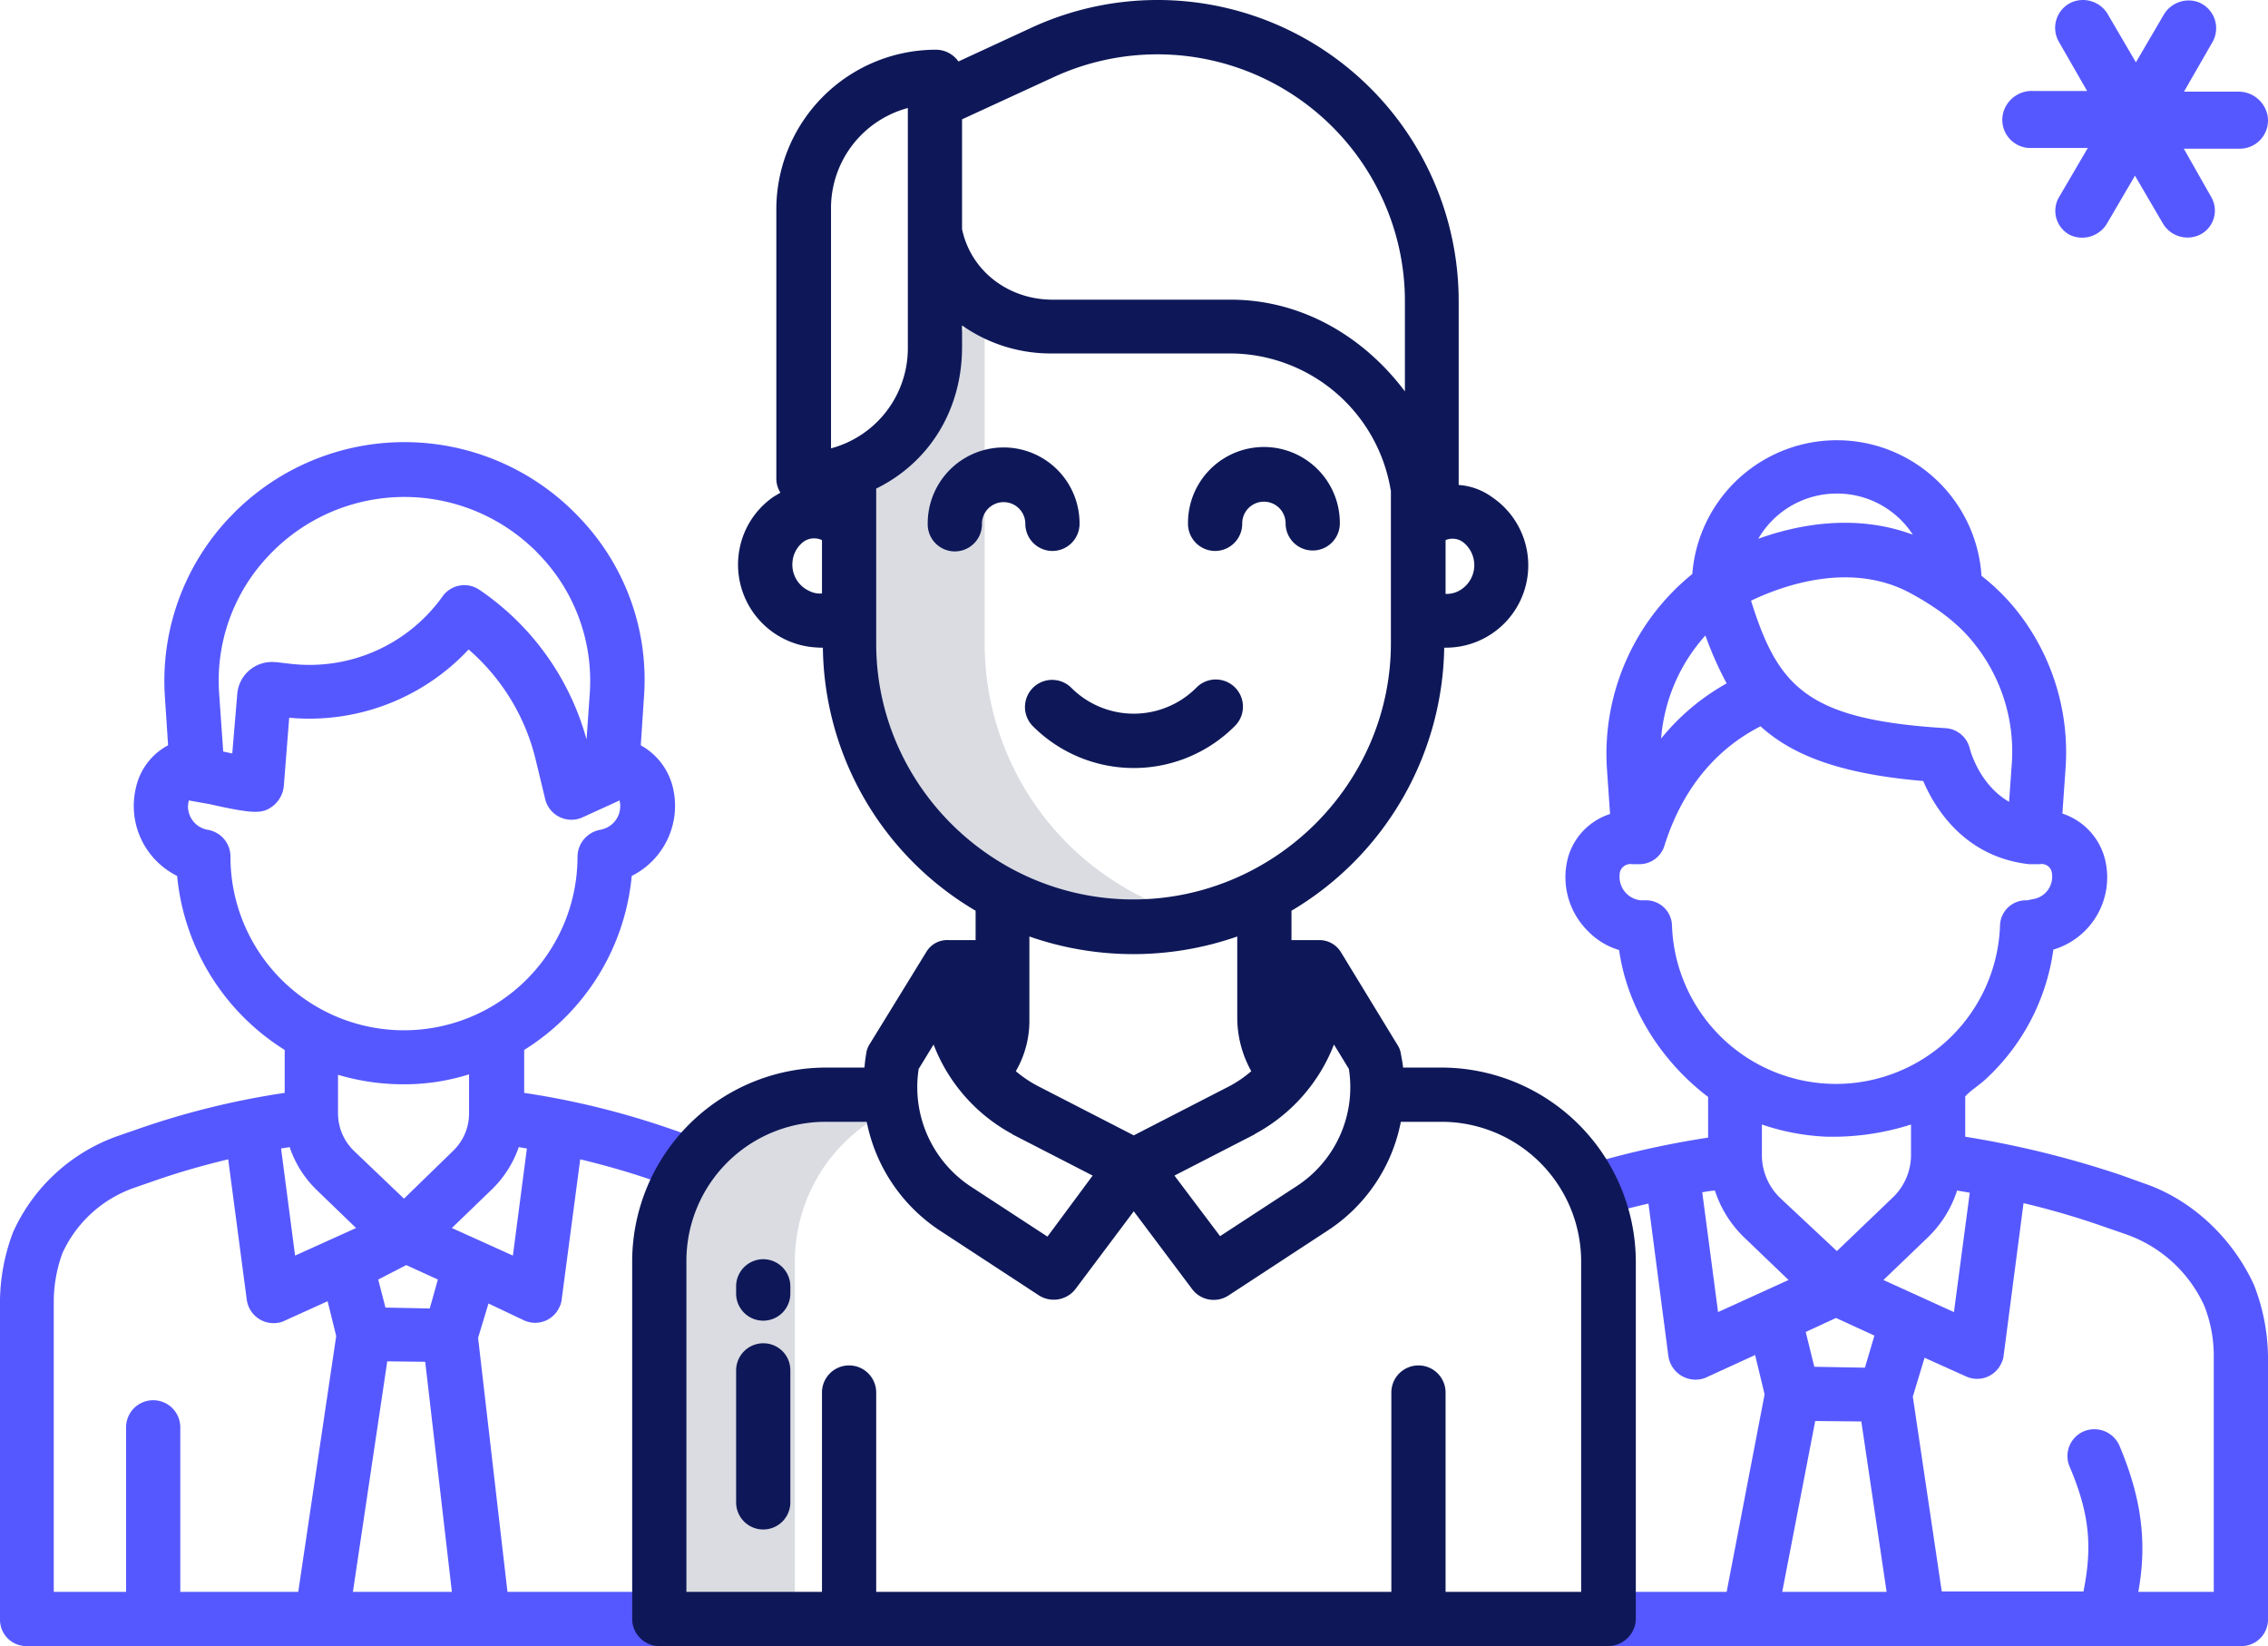 <?xml version="1.0"?>
<svg xmlns="http://www.w3.org/2000/svg" width="501.9" height="364.203" viewBox="0 0 501.9 364.203">
  <g transform="translate(-5.1 -73.8)">
    <path d="M257.1,271.9A62.607,62.607,0,0,1,223,216.2V139.4l-11,16.8-19,20.7v39.4A63.035,63.035,0,0,0,256.2,279a60.986,60.986,0,0,0,14.7-1.8,74.244,74.244,0,0,1-13.8-5.3Z" fill="#a4a7b6" opacity="0.4"/>
    <path d="M202,316H187.9A36.94,36.94,0,0,0,151,352.6V432h30V352.6a37.1,37.1,0,0,1,21.4-33.3,33.1,33.1,0,0,1-.4-3.3Z" fill="#a4a7b6" opacity="0.4"/>
    <path d="M7.9,346.4C8.1,346,7.7,346.9,7.9,346.4Z" fill="#5658ff"/>
    <path d="M121,365.9a5.889,5.889,0,0,0,7.9-2.9,4.8,4.8,0,0,0,.5-1.7l4.1-31c5.4,1.3,10.7,2.8,15.9,4.6l6.7,2.3,3.9-11.4-6.7-2.3a180.2,180.2,0,0,0-32.2-7.9v-9.5a50.912,50.912,0,0,0,23.8-38.5A17.353,17.353,0,0,0,154,248a14.527,14.527,0,0,0-7.1-9.3l.7-10.6a51.755,51.755,0,0,0-14.1-39.6A53.262,53.262,0,0,0,58.2,186c-.9.8-1.7,1.7-2.5,2.5a52.516,52.516,0,0,0-14.1,39.6l.7,10.6a13.983,13.983,0,0,0-7.1,9.3,17.288,17.288,0,0,0,9.1,19.6,51.082,51.082,0,0,0,23.8,38.5v9.5a178.126,178.126,0,0,0-32.2,7.9L31,325.2A39.983,39.983,0,0,0,8,346.4a44.251,44.251,0,0,0-2.9,14.8v71A5.826,5.826,0,0,0,11,438H154.3V426H117.4l-6.5-56.2,2.3-7.6ZM64.5,196.8a41.246,41.246,0,0,1,58.3-1.9c.7.6,1.3,1.3,1.9,1.9a40.189,40.189,0,0,1,10.9,30.6l-.7,10a58.865,58.865,0,0,0-23.7-33.1,5.925,5.925,0,0,0-8.2,1.5,36.181,36.181,0,0,1-33.3,14.9l-3.5-.4H66a7.691,7.691,0,0,0-8.4,7.1l-1.1,13.1c-.6-.1-1.3-.3-2-.4l-.9-12.8a40.1,40.1,0,0,1,10.9-30.5Zm-8.4,66.5a6,6,0,0,0-5-5.9,5.269,5.269,0,0,1-4.4-5.2,6.882,6.882,0,0,1,.2-1.3l4.5.8c10.2,2.3,11.8,2.1,14,.5a6.406,6.406,0,0,0,2.5-4.4l1.2-15.2a48.257,48.257,0,0,0,39.7-15.1,46.7,46.7,0,0,1,14.8,24.2l2.1,8.7a5.973,5.973,0,0,0,8.4,4.2l8.1-3.7a5.274,5.274,0,0,1-3.9,6.4c-.1,0-.2.1-.4.1a6.107,6.107,0,0,0-5,6,38.4,38.4,0,1,1-76.8-.1ZM94.5,339l-11-10.5a11.571,11.571,0,0,1-3.6-8.4v-8.5a50.861,50.861,0,0,0,14.5,2.1,47.67,47.67,0,0,0,14.5-2.2V320a11.477,11.477,0,0,1-3.5,8.4Zm7.5,17.9-1.8,6.4-9.8-.2-1.6-6.2,6.2-3.2ZM69.2,327.6a23.688,23.688,0,0,0,6,9.5l8.7,8.4-13.5,6.1-3.1-23.7C68,327.8,68.6,327.7,69.2,327.6ZM71.1,426H45V389.6a6,6,0,0,0-12,0V426H17V361.2a31.7,31.7,0,0,1,1.9-10.1,27.357,27.357,0,0,1,15.9-14.5l4.9-1.7c5.2-1.8,10.5-3.3,15.9-4.6l4.1,31a5.982,5.982,0,0,0,6.7,5.2,4.8,4.8,0,0,0,1.7-.5l9.5-4.3,1.9,7.7Zm12.1,0,7.6-51,8.4.1,5.9,50.9Zm21.9-80.5,8.7-8.4a23.909,23.909,0,0,0,6.1-9.5l1.8.3-3.1,23.7Z" fill="#5658ff"/>
    <path d="M503.9,358.1C504.1,358.6,503.8,357.7,503.9,358.1Z" fill="#5658ff"/>
    <path d="M492.9,362.7C493,362.8,492.9,362.8,492.9,362.7Z" fill="#5658ff"/>
    <path d="M503.9,358.1c-4.7-10.3-13.7-18.9-24.4-22.5l-5-1.8a214.594,214.594,0,0,0-34.5-8.5v-8.9c1-1.2,3.1-2.5,4.6-3.9a47.8,47.8,0,0,0,14.9-28.6,16.676,16.676,0,0,0,11.4-20.1,14.323,14.323,0,0,0-9.4-10l.7-10a50.394,50.394,0,0,0-10.8-34.9,47.352,47.352,0,0,0-7.8-7.7,32.082,32.082,0,0,0-64-.4,51.172,51.172,0,0,0-18.9,43l.7,10.1a14.13,14.13,0,0,0-9.4,10,16.788,16.788,0,0,0,4.5,15.9,15.919,15.919,0,0,0,6.9,4.2c1.9,13.3,9.7,24.9,19.7,32.5v9a198.8,198.8,0,0,0-27.5,6.2L359,343c3.6-1.1,7.3-2.1,10.9-2.9l4.4,33.7a6.078,6.078,0,0,0,6.8,5.2,5.488,5.488,0,0,0,1.7-.5l10.7-4.9,2.1,8.7L387.2,426h-29v12H501a5.891,5.891,0,0,0,6-5.7V373.9a44.875,44.875,0,0,0-3.1-15.8ZM441,337.7l-3.5,26.4L421.9,357l9.8-9.4a25.143,25.143,0,0,0,6.5-10.4c1,.2,1.9.3,2.8.5Zm-29.4,12.9L399.2,339a13.221,13.221,0,0,1-4.2-9.3v-7.1a50.906,50.906,0,0,0,14.4,2.7h2.2a56.885,56.885,0,0,0,16.4-2.7v7a13.04,13.04,0,0,1-4.2,9.3Zm8.3,18.7-2.1,7.1-11.2-.2-1.9-7.7,6.7-3.1ZM411.6,183a19.97,19.97,0,0,1,16.8,9.1c-12.6-4.7-25.3-2.3-34.2.9a20.07,20.07,0,0,1,17.4-10Zm16.2,22c6.3,3.4,10.9,7,14.2,11.2a38.178,38.178,0,0,1,8.3,26.6l-.6,8.4c-6.6-3.8-8.6-11.4-8.7-11.8a5.878,5.878,0,0,0-5.5-4.5c-30.4-1.9-36.9-9-42.9-28.2C399.5,203.4,414.6,197.9,427.8,205Zm-45.3,9.4a77.55,77.55,0,0,0,4.7,10.6,50.171,50.171,0,0,0-14.5,12.2A38.607,38.607,0,0,1,382.5,214.4Zm-7.4,64.1a5.727,5.727,0,0,0-6-5.5h-.8a5.209,5.209,0,0,1-4.8-5.1,4.869,4.869,0,0,1,.1-1.2,2.408,2.408,0,0,1,2.7-1.7h1.4a5.8,5.8,0,0,0,5.8-4.3c4.7-14.7,13.5-22.3,21.2-26.2,7.5,6.8,18.5,10.6,36,12.1,2.6,6.1,9.2,16.8,23.4,18.4h2.4a2.263,2.263,0,0,1,2.6,1.6,5.02,5.02,0,0,1-3.5,6l-1.9.4a5.727,5.727,0,0,0-6,5.5,36.32,36.32,0,0,1-72.6,0Zm10.2,85.6-3.5-26.5a23.578,23.578,0,0,1,2.8-.4,25.143,25.143,0,0,0,6.5,10.4l9.8,9.4ZM399.5,426l7.3-37.8,10.2.1,5.6,37.7Zm95.5,0H478.3c2-11,.7-20.8-4.2-32.4a6.059,6.059,0,0,0-7.9-3.1,5.946,5.946,0,0,0-3.1,7.8c4.3,10.1,5.1,17.4,3.1,27.4v.2H434.8l-6.4-43.1,2.6-8.6,9.1,4.1a5.889,5.889,0,0,0,7.9-2.9,4.8,4.8,0,0,0,.5-1.7l4.4-33.7a175.362,175.362,0,0,1,17.5,5.1l5.2,1.8a29.89,29.89,0,0,1,17.3,15.8h0a30.375,30.375,0,0,1,2.1,11.1Z" fill="#5658ff"/>
    <path d="M274,195.7a6.018,6.018,0,0,0,6-6,4.8,4.8,0,0,1,9.6-.2v.1a6,6,0,1,0,12,0,16.8,16.8,0,0,0-33.6-.2v.3a6.018,6.018,0,0,0,6,6Z" fill="#0e1858"/>
    <path d="M238,195.7a6.018,6.018,0,0,0,6-6,16.8,16.8,0,0,0-33.6-.2v.3a6,6,0,0,0,12,0,4.8,4.8,0,0,1,9.6-.2v.1a6.018,6.018,0,0,0,6,6Z" fill="#0e1858"/>
    <path d="M278.3,234.5a6.012,6.012,0,1,0-8.3-8.7l-.2.2a19.555,19.555,0,0,1-27.6,0,6.011,6.011,0,0,0-8.6,8.4l.1.1A31.566,31.566,0,0,0,278.3,234.5Z" fill="#0e1858"/>
    <path d="M174,352.4a6.018,6.018,0,0,0-6,6V360a6,6,0,0,0,12,0v-1.6A6.018,6.018,0,0,0,174,352.4Z" fill="#0e1858"/>
    <path d="M174,371a6.018,6.018,0,0,0-6,6v29.2a6,6,0,1,0,12,0V377A5.954,5.954,0,0,0,174,371Z" fill="#0e1858"/>
    <path d="M324.1,310h-8.5c-.1-1-.3-2-.5-3.1a4.959,4.959,0,0,0-.8-2l-12.5-20.5a5.574,5.574,0,0,0-4.9-2.6h-6v-6.5a68.928,68.928,0,0,0,33.8-58.2h.3a18.218,18.218,0,0,0,10.3-33.3,14.192,14.192,0,0,0-7.4-2.7V140.6A66.632,66.632,0,0,0,233.2,80l-16,7.4a6.114,6.114,0,0,0-5-2.6A35.338,35.338,0,0,0,176.9,120v59.7a5.862,5.862,0,0,0,.9,3.1l-1.5.9a18.155,18.155,0,0,0-7.7,12.5,18.36,18.36,0,0,0,15.6,20.7,22.751,22.751,0,0,0,2.6.2h.4A68.487,68.487,0,0,0,221,275.3v6.5h-6a5.368,5.368,0,0,0-4.9,2.6l-12.6,20.5a4.793,4.793,0,0,0-.7,2c-.2,1-.3,2.1-.4,3.1h-8.5A42.957,42.957,0,0,0,145,352.6v79.6a6.048,6.048,0,0,0,6.3,5.8H360.8a6.175,6.175,0,0,0,6.3-5.8V352.7a43.064,43.064,0,0,0-43-42.7Zm4.7-116.3a6.449,6.449,0,0,1-1.2,11,5.753,5.753,0,0,1-2.6.5V193.3a3.95,3.95,0,0,1,3.8.4ZM187,205.1a5.025,5.025,0,0,1-2.7-.5,6.382,6.382,0,0,1-3.8-6.7,6.2,6.2,0,0,1,2.5-4.3,4.084,4.084,0,0,1,4-.3Zm113.3,99.8,3.3,5.4a26.1,26.1,0,0,1-11.5,25.9l-17,11.1L265,333.9l17.7-9.1.1-.1A38.11,38.11,0,0,0,300.3,304.9ZM282,310.8a25.617,25.617,0,0,1-4.8,3.3L256,325l-21.2-10.9a26.313,26.313,0,0,1-4.9-3.3,22.22,22.22,0,0,0,3-11.5V281a69.77,69.77,0,0,0,46,0v18.3A24.437,24.437,0,0,0,282,310.8ZM218,100.2l20.2-9.3a54.78,54.78,0,0,1,72.7,26.6,54.066,54.066,0,0,1,5.1,23.1v19.8c-9-12-22.7-20.3-38.6-20.3H238c-9.6,0-18-6.2-20-15.6ZM189,173V120.1a22.935,22.935,0,0,1,17-22.4v52.9A22.935,22.935,0,0,1,189,173Zm10,43.2V181.9c12-5.9,19-17.7,19-31.3v-4.8a34.065,34.065,0,0,0,20,6.2h39.4a36.127,36.127,0,0,1,35.4,29.9c0,.1.1.4.1.5v33.7c0,31.2-25.8,56.7-57,56.7S199,247.4,199,216.2Zm9.4,94.1,3.3-5.4a37.926,37.926,0,0,0,17.4,19.8l.1.1,17.7,9.1-10,13.5-17-11.1A26.337,26.337,0,0,1,208.4,310.3ZM355,426H325V381.9a6,6,0,0,0-12,0V426H199V381.9a6,6,0,0,0-12,0V426H157V352.6A30.793,30.793,0,0,1,187.9,322h9a37.517,37.517,0,0,0,16.4,24.2L235,360.4a6.088,6.088,0,0,0,8.1-1.4L256,341.8,268.9,359a5.97,5.97,0,0,0,8.1,1.4l21.7-14.2A37.159,37.159,0,0,0,315.1,322h9A30.922,30.922,0,0,1,355,352.6Z" fill="#0e1858"/>
    <path d="M78.978,20.274h-12L73.213,9.42A6.18,6.18,0,0,0,69.889.383,6.388,6.388,0,0,0,62.411,3.4L56.334,13.782,50.258,3.4A6.388,6.388,0,0,0,42.572.331,6.18,6.18,0,0,0,39.3,9.264l6.232,10.854h-12.1a6.544,6.544,0,0,0-6.492,4.934,6.232,6.232,0,0,0,6.232,7.686H45.688L39.456,43.385a6.024,6.024,0,0,0,2.233,8.569,6.388,6.388,0,0,0,8.361-2.7l6.076-10.387L62.2,49.253A6.336,6.336,0,0,0,70.564,51.9a5.972,5.972,0,0,0,2.441-8.31l-6.076-10.7H79.445a6.232,6.232,0,0,0,5.972-7.582A6.544,6.544,0,0,0,78.978,20.274Z" transform="translate(421.434 73.805)" fill="#5658ff"/>
  </g>
</svg>

